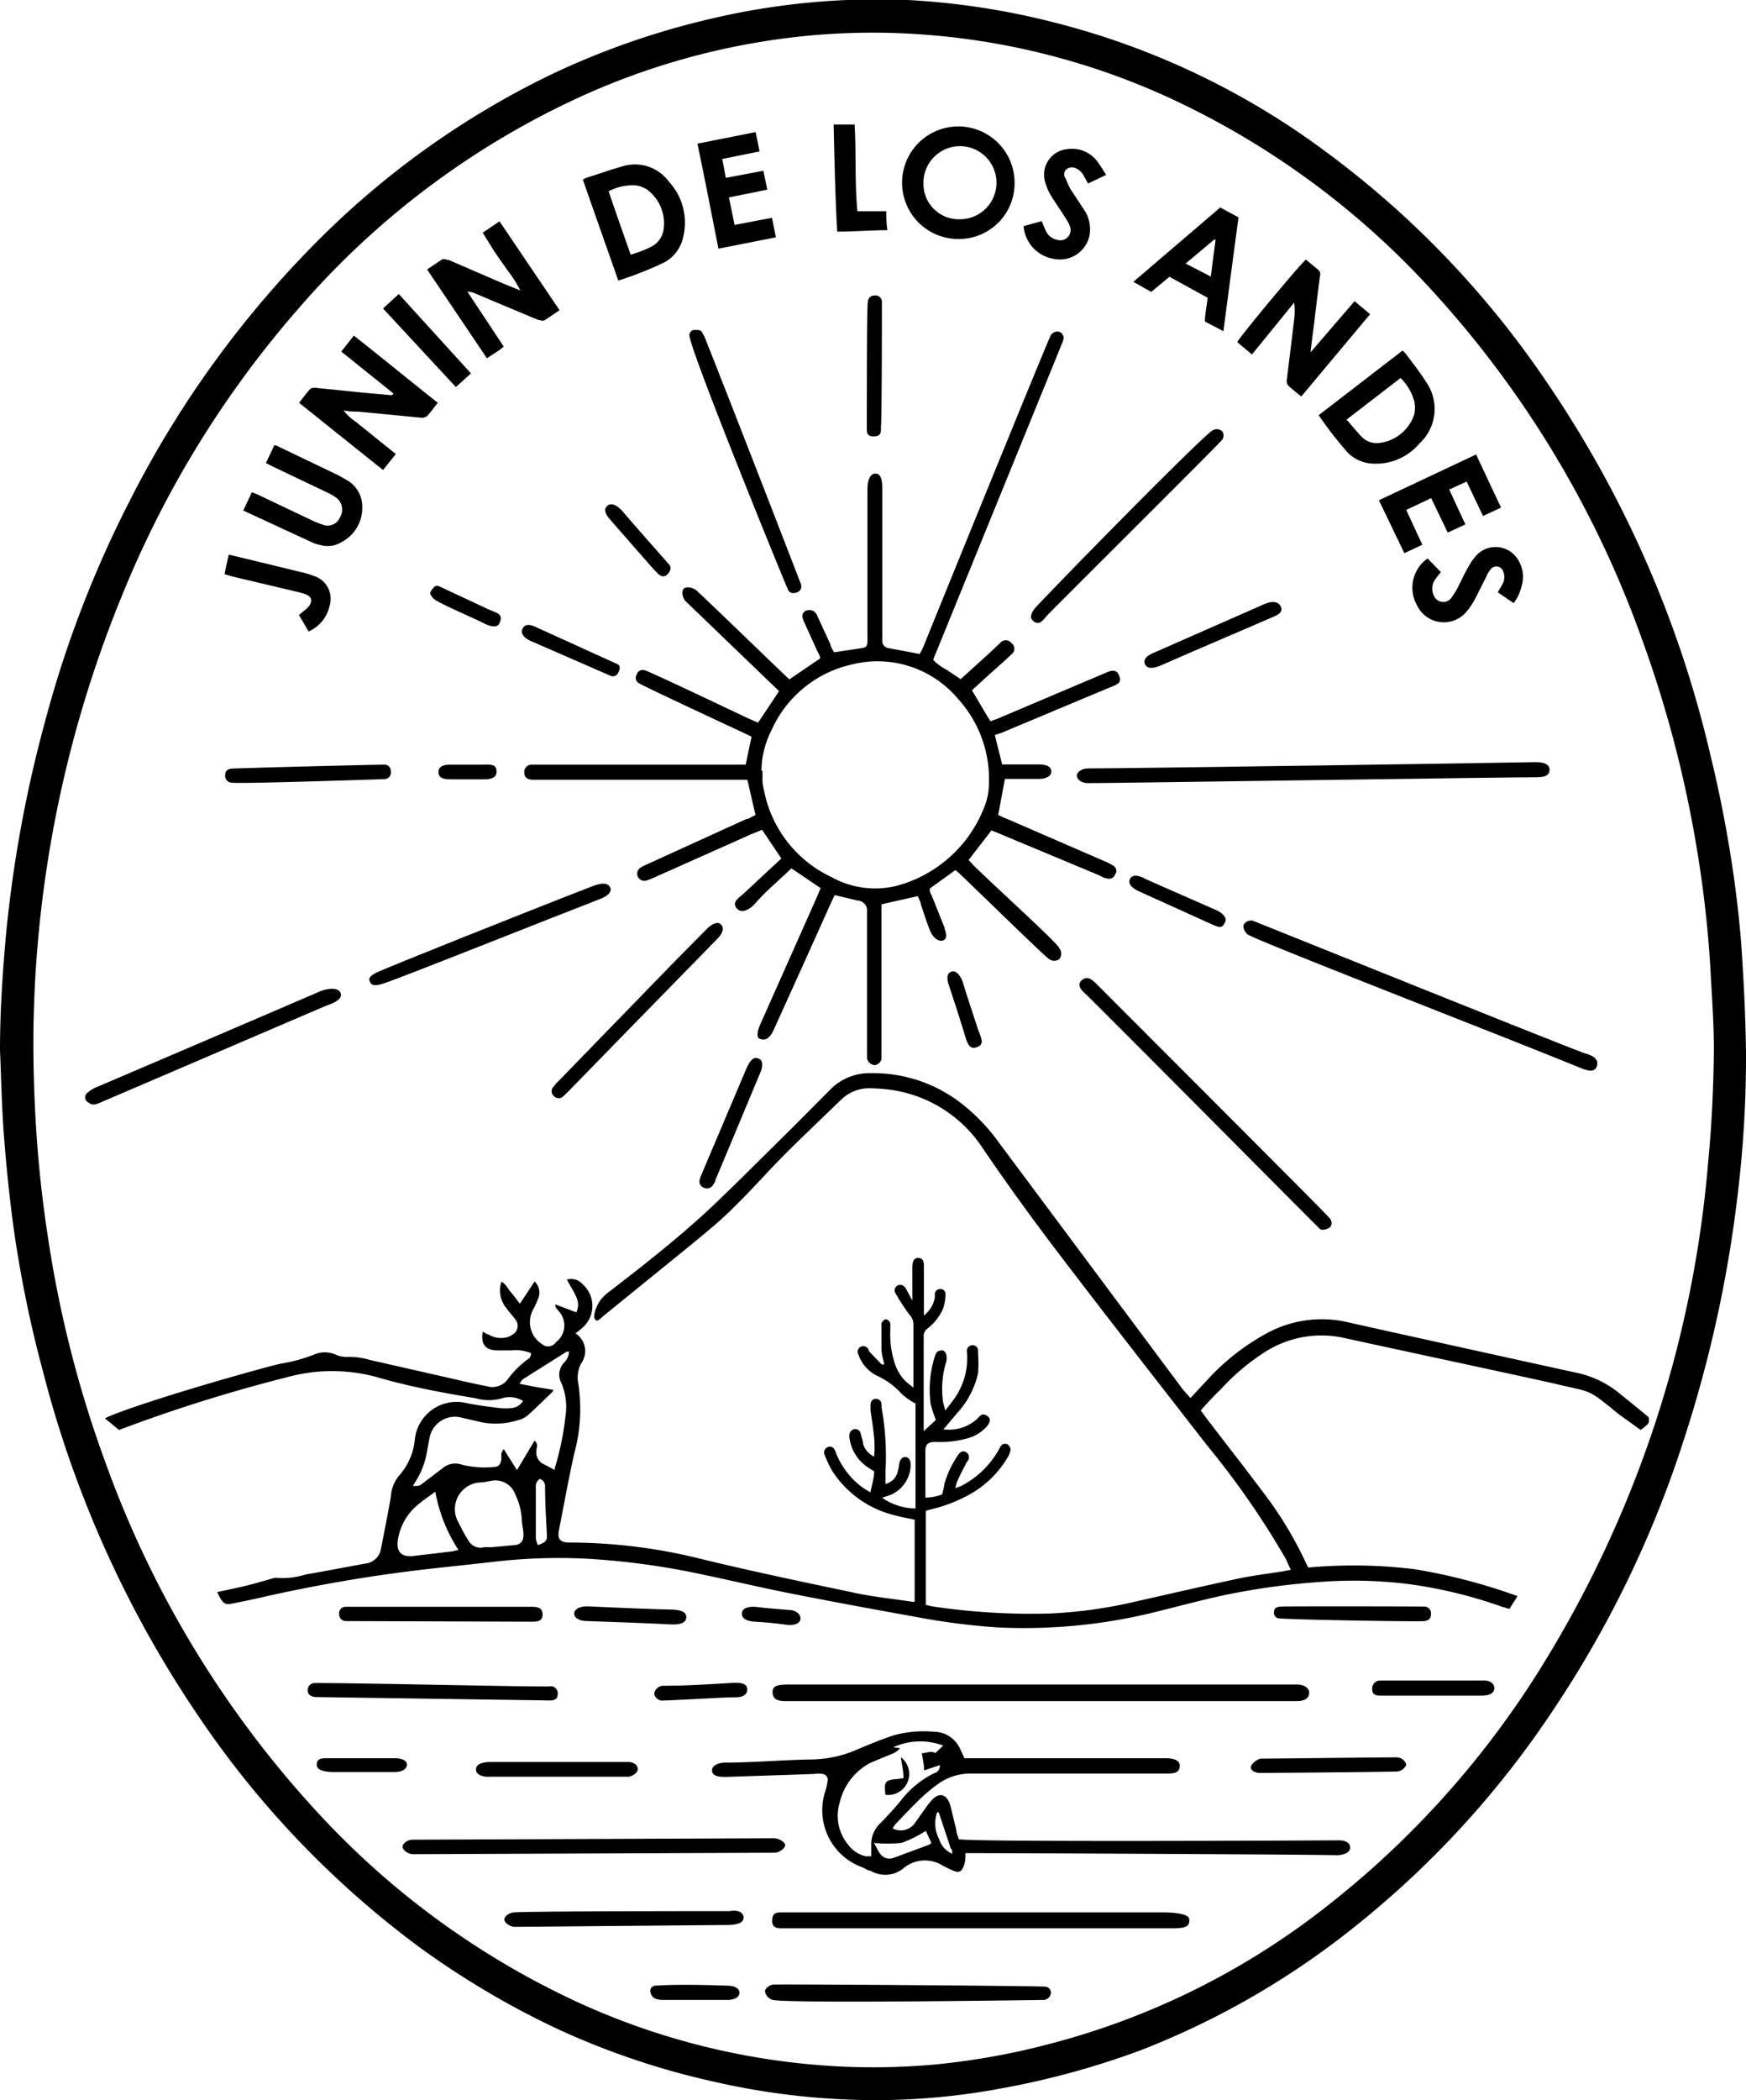 <svg xmlns="http://www.w3.org/2000/svg" viewBox="0 0 83.19 100">
<defs>
<style>.cls-1{fill-rule:evenodd;}</style></defs>
<g id="Capa_2" data-name="Capa 2"><g id="Capa_1-2" data-name="Capa 1"><path class="cls-1" d="M0,50c0-1.82.12-3.63.28-5.43a60.69,60.69,0,0,1,1.9-10.34,52.49,52.49,0,0,1,4-10.38A48.58,48.58,0,0,1,15.61,11a40.73,40.73,0,0,1,10.5-7.38A37.29,37.29,0,0,1,33.8.91,34.56,34.56,0,0,1,43.25,0a35.74,35.74,0,0,1,6.9,1.05,36.78,36.78,0,0,1,13,6.16A44.73,44.73,0,0,1,73.65,18.13a52.59,52.59,0,0,1,7.83,17.76,60.45,60.45,0,0,1,1.15,6c.16,1.2.3,2.41.37,3.62.1,1.53.17,3.06.19,4.6a54.36,54.36,0,0,1-.38,6.63,60.27,60.27,0,0,1-2.58,11.81A51.12,51.12,0,0,1,74,81.43a44.93,44.93,0,0,1-9.6,10.43,38.71,38.71,0,0,1-10.06,5.77,39.16,39.16,0,0,1-6.73,1.83,32.47,32.47,0,0,1-5.65.54,34.65,34.65,0,0,1-8-.89,36.65,36.65,0,0,1-7.4-2.5A40.3,40.3,0,0,1,20,92.73a44.84,44.84,0,0,1-10.4-10.8A52.36,52.36,0,0,1,2.06,65.35,56.92,56.92,0,0,1,.64,58.41C.45,57,.3,55.54.19,54.11S.06,51.36,0,50Zm81.66,0c0-1.32-.1-2.63-.17-3.95a53.8,53.8,0,0,0-.62-5.5A55.62,55.62,0,0,0,78.22,30.4a48.87,48.87,0,0,0-10.39-17A39.08,39.08,0,0,0,55.91,4.75,34,34,0,0,0,43.78,1.63a32.6,32.6,0,0,0-7,.28,34,34,0,0,0-9,2.64A39.42,39.42,0,0,0,14.25,14.66,48.3,48.3,0,0,0,5.94,28.05,56.45,56.45,0,0,0,1.59,49.59c0,1.62.06,3.23.18,4.84s.31,3.2.56,4.78a54.39,54.39,0,0,0,2.72,10.5A49,49,0,0,0,15.38,86.57a39.13,39.13,0,0,0,12,8.7A34,34,0,0,0,40.05,98.4a32.78,32.78,0,0,0,4.54-.1,34.34,34.34,0,0,0,5.51-1A36,36,0,0,0,62.79,91.1,43.74,43.74,0,0,0,73.67,79,54,54,0,0,0,81.39,55.3C81.56,53.54,81.64,51.78,81.66,50Z"/><path class="cls-1" d="M78.55,67.48l-.3-.25-1.16-.94a4.76,4.76,0,0,0-2-.93c-1.07-.23-9.1-2-10.79-2.38a5.48,5.48,0,0,0-3.95.51,10.82,10.82,0,0,0-2.82,2.21l-.81.87c-.16-.19-.31-.34-.43-.5L47.59,54.4a9,9,0,0,0-1.76-1.84,6.84,6.84,0,0,0-4.32-1.46,2.63,2.63,0,0,0-2,.83l-1.71,1.72c-1.28,1.26-2.54,2.53-3.83,3.76-1.55,1.46-3.22,2.77-4.91,4.07a2.32,2.32,0,0,0-.43.4c-.21.27-.49.95-.18,1,.07,0,.21-.14.29-.21l4.3-3.49c.69-.57,1.39-1.14,2-1.77.82-.8,1.57-1.66,2.38-2.47s1.75-1.7,2.63-2.55a1.91,1.91,0,0,1,1.44-.57,8.26,8.26,0,0,1,1,.08,6.28,6.28,0,0,1,4.35,2.8c1.11,1.63,2.27,3.23,3.46,4.8,2.38,3.13,4.8,6.22,7.21,9.32a39.87,39.87,0,0,1,3.73,5.37c.09.17.16.35.26.56l-.42.08c-.65.1-1.3.18-2,.32-1.64.35-3.29.73-4.93,1.1a22.2,22.2,0,0,1-4.14.58,31.74,31.74,0,0,1-5.59-.34l-.31-.07V71.94l.2-.06a6.93,6.93,0,0,0,1.6-.57,4.86,4.86,0,0,0,2.11-1.93,1,1,0,0,0,.13-.36.35.35,0,0,0-.14-.24.23.23,0,0,0-.31.06.75.75,0,0,0-.09.15,4.33,4.33,0,0,1-1.84,1.78l-.25.09a1.85,1.85,0,0,1,.11-.37c.11-.25.24-.5.37-.74,0-.07.09-.14.12-.21a.27.27,0,0,0-.09-.39c-.13-.08-.26-.05-.38.13a4.73,4.73,0,0,0-.66,1.4c0,.15-.07.31-.1.48a2.37,2.37,0,0,1-.8.15V69.12c0-.36.12-.46.49-.46a4.75,4.75,0,0,0,1.54-.18,1.86,1.86,0,0,0,.9-.56c.18-.22.2-.39,0-.51s-.27-.06-.46.15a2,2,0,0,1-1.61.5c.22-.26.44-.51.65-.77a4.14,4.14,0,0,0,1-1.89,7.18,7.18,0,0,0,0-1,.61.61,0,0,0,0-.13.26.26,0,0,0-.31-.21.26.26,0,0,0-.22.3,4.4,4.4,0,0,1,0,.62,3.32,3.32,0,0,1-.7,1.75c-.09.13-.19.25-.33.43-.05-.19-.09-.31-.11-.43a4.42,4.42,0,0,1,.16-1.91.82.82,0,0,0,0-.3.3.3,0,0,0-.17-.22.45.45,0,0,0-.28.08s-.06.09-.08.15a5.22,5.22,0,0,0-.22,2.32,6.12,6.12,0,0,0,.25.76l-.58.54c0-.13,0-.19,0-.24V63.64a.44.44,0,0,1,.18-.38,2.42,2.42,0,0,0,.74-.94,2.12,2.12,0,0,0,.12-.71.23.23,0,0,0-.25-.23.25.25,0,0,0-.26.23c0,.06,0,.12,0,.18a1.39,1.39,0,0,1-.52.85V60.27c0-.26-.08-.36-.26-.37s-.27.11-.29.36v1.38a2.6,2.6,0,0,1,0,.28c-.13-.22-.21-.39-.3-.55s-.25-.24-.4-.16a.26.26,0,0,0-.09.39,9.65,9.65,0,0,0,.65,1,.65.65,0,0,1,.19.45c0,.9,0,1.8,0,2.7,0,.09,0,.18,0,.32l-.33-.26a2.08,2.08,0,0,1-.56-.9,4.42,4.42,0,0,1-.21-1.57v-.28a.24.24,0,0,0-.25-.24A.56.56,0,0,0,42,63s0,.11,0,.17c0,.32,0,.64,0,1s.08.52.13.8c-.06,0-.1,0-.12,0l-.57-.59a.45.45,0,0,1-.06-.12.28.28,0,0,0-.36-.14.27.27,0,0,0-.12.38,1.76,1.76,0,0,0,.87,1,3.59,3.59,0,0,1,1.2.88,3,3,0,0,0,.65.45v5a2.89,2.89,0,0,1-1.59-.51l.2-.07a1.57,1.57,0,0,0,1.16-1.5c0-.21-.08-.35-.23-.37s-.27.09-.31.3a3.12,3.12,0,0,1-.09.44.78.78,0,0,1-.57.54c0-.21,0-.39,0-.58A13.14,13.14,0,0,0,42,67a.65.65,0,0,0,0-.13c0-.19-.17-.28-.31-.26s-.23.15-.21.34a2,2,0,0,0,0,.24c.06.42.13.84.17,1.27a5.31,5.31,0,0,1,0,.9,1,1,0,0,1-.53-.61c0-.15-.07-.31-.11-.47a.26.26,0,0,0-.29-.23.29.29,0,0,0-.25.29.34.34,0,0,0,0,.1,2,2,0,0,0,.88,1.43l.3.19c0,.33-.11.64-.18,1l-.33-.2a3.74,3.74,0,0,1-1.33-1.73c-.07-.21-.2-.28-.36-.23a.28.28,0,0,0-.15.4,5.3,5.3,0,0,0,.34.72,4.91,4.91,0,0,0,2.94,2.12c.32.09.65.15,1,.22v3.91l-.11,0c-1-.15-2-.25-2.91-.46-2.39-.5-4.77-1-7.16-1.58a26,26,0,0,0-6.27-.78c-.43,0-.58-.16-.5-.58.24-1.22.46-2.45.73-3.66a8,8,0,0,0,.2-3.29,1.46,1.46,0,0,1,.13-1,1,1,0,0,0-.27-1.43,5,5,0,0,0,.4-.33,1.38,1.38,0,0,0-.05-2,.73.73,0,0,0-.76-.23c.06.12.12.21.17.31a5.21,5.21,0,0,1,.28.52.85.85,0,0,1,0,.73l-1-.38,0,.07c0,.08.09.16.15.24a1,1,0,0,1-.12,1.49.45.45,0,0,1-.67.09,1.24,1.24,0,0,1-.42-1.64,4.59,4.59,0,0,0,.27-.6.73.73,0,0,0-.2-.74l-.7,1.06c-.16-.21-.29-.39-.43-.55s-.23-.39-.45-.5a1.33,1.33,0,0,0,.22,1.24c.13.18.29.35.43.54a.48.48,0,0,1-.12.74.89.89,0,0,1-.38.15,1.16,1.16,0,0,1-.77-.16c-.08,0-.17-.08-.27-.13-.1.6.13.88.68.89.24,0,.47,0,.7,0a1.91,1.91,0,0,1,.92.13c0,.2-.09.25-.19.32a4.51,4.51,0,0,0-.9.9.9.9,0,0,1-1,.36c-.57-.11-1.13-.24-1.69-.37l-3.88-.88a3.44,3.44,0,0,0-1.06-.15,1.28,1.28,0,0,1-.57-.1,1.29,1.29,0,0,0-1.07,0,7.84,7.84,0,0,1-1.49.41c-.2,0-6.11,1.64-8.25,2.52L5,67.54l.67.55a73.94,73.94,0,0,1,8-2.51,8.08,8.08,0,0,1,4.31,0c1.54.45,3.11.74,4.69,1a2.21,2.21,0,0,0,1.25,0,1.21,1.21,0,0,1,1,.13.73.73,0,0,1-.49.33,2.68,2.68,0,0,1-.69,0c-.49-.06-1-.13-1.47-.22a2,2,0,0,0-2.51,1.77A3,3,0,0,1,19,70.28a1.76,1.76,0,0,0-.38,1c-.14.82-.31,1.65-.47,2.48a.84.84,0,0,1-.73.69c-.95.17-1.9.36-2.85.52a3.69,3.69,0,0,1-1.4.16s-.06,0-.09,0c-.45.13-.89.26-1.33.37s-.92.2-1.4.31c.06.12.1.21.15.3.18.28.28.31.6.24.54-.11,1.09-.22,1.63-.35,2.08-.46,4.18-.84,6.3-1.12,1.48-.2,3-.34,4.47-.51a26.52,26.52,0,0,1,4.63-.14,36,36,0,0,1,5,.67c1.46.3,2.91.65,4.37.94,2.06.41,4.12.79,6.19,1.16a32.53,32.53,0,0,0,3.81.49A25.93,25.93,0,0,0,55,76.77c1.09-.27,2.17-.56,3.26-.8a33.79,33.79,0,0,1,4.59-.64,21.11,21.11,0,0,1,4.28.1,22,22,0,0,1,4.44,1.08l.35.1.18-.29A3.06,3.06,0,0,0,72.3,76a27.41,27.41,0,0,0-4.9-1.28,23.88,23.88,0,0,0-5.07-.08l-.08-.16A18,18,0,0,0,60.14,71c-.87-1.16-1.77-2.31-2.65-3.46l-.28-.38c.32-.36.63-.7.95-1a10.4,10.4,0,0,1,2-1.71,5,5,0,0,1,3.8-.76c1.85.41,8.88,1.91,10.13,2.2,1.81.43,1.52.21,3,1.42l.08.06,1,.72C78.59,67.77,78.59,67.77,78.55,67.48Zm-57,6.39-1.85.22c-.59.06-.83-.2-.74-.79a2.71,2.71,0,0,1,1-1.69c.23-.19.48-.36.78-.58a7.56,7.56,0,0,0,1.1,2.77Zm3-.3-1.1.1-.37,0a.66.66,0,0,1-.77-.33,7.17,7.17,0,0,1-.45-.82,1.27,1.27,0,0,1,1-1.93c.2,0,.41-.06.61-.09a1,1,0,0,1,1.08.66,3.12,3.12,0,0,1,.31,1.16c0,.24.07.48.08.72S24.89,73.53,24.54,73.57Zm1.08,0a1.16,1.16,0,0,1-.1-.32c0-.82,0-1.63,0-2.45a.39.39,0,0,1,.2-.38.37.37,0,0,1,.24.38c0,.78.05,1.55.09,2.32C26.08,73.43,25.86,73.48,25.62,73.58ZM26.44,70l-.51-.27a.62.62,0,0,1-.37-.68c0-.13.1-.29-.09-.45-.28.46-.54.91-.84,1.4L24,69a.84.84,0,0,0-.11.2,2.66,2.66,0,0,0,0,.28c-.05.29-.14.37-.43.38A4.45,4.45,0,0,1,22,69.74a.93.93,0,0,0-.91.17l-.91.69c-.2.16-.2.15-.5.16a1.8,1.8,0,0,1,.11-.2,3.73,3.73,0,0,0,.53-1.31c.05-.25.09-.5.14-.75a1.23,1.23,0,0,1,1.52-1l1,.23a3.54,3.54,0,0,0,1.68-.1,1.18,1.18,0,0,0,.49-.24c.39-.35.77-.73,1.15-1.09a.42.42,0,0,0,.07-.12l-.8-.13-.82-.16c.08-.1.11-.18.17-.22l2.08-1.31.11,0a.76.76,0,0,1-.21.5.83.83,0,0,0-.15,1,2.91,2.91,0,0,1,.2,1.52,13.8,13.8,0,0,1-.52,2.54A.58.58,0,0,1,26.44,70Z"/><path class="cls-1" d="M36,38.81c-.14-.58-.26-1.12-.39-1.68l-.32,0H25.47c-.17,0-.48,0-.49-.33a.35.35,0,0,1,.37-.39H35.53c.09-.44.18-.87.28-1.33l-.37-.18c-1.55-.72-4.91-2.29-5-2.37a.28.28,0,0,1-.11-.39.3.3,0,0,1,.37-.23c.11,0,3.46,1.59,5,2.32l.42.18,1-1.5-.27-.26-4.16-4c-.18-.17-.23-.5-.11-.62s.45-.06.63.11c1,.93,3.88,3.73,4.4,4.21l1.47-1c0-.12-.09-.24-.14-.35l-.63-1.39c-.11-.24-.1-.36,0-.47s.47-.17.61.14l.65,1.41c0,.12.1.23.17.37l1-.15c.6-.1.6,0,.59-.72,0-2.3,0-4.59,0-6.89,0-.33.08-.74.38-.75s.33.43.33.73c0,2.31,0,4.62,0,6.93v.31a.33.33,0,0,0,.29.34l1.49.28a3.54,3.54,0,0,0,.23-.48c1.43-3.53,5.45-13.4,6-14.67a.38.38,0,0,1,.43-.19.34.34,0,0,1,.2.28.86.86,0,0,1-.09.3L44.63,31c-.06.13-.11.27-.17.42a2.46,2.46,0,0,0,.64.47l.67.45,1.17-1.06c.24-.21.47-.44.71-.66a.34.34,0,0,1,.54,0,.33.33,0,0,1,0,.54c-.41.39-.84.76-1.26,1.14l-.62.57c.3.49.58,1,.88,1.47l.32-.11L52.77,32c.29-.12.47-.07.56.19s0,.36-.27.47l-1.44.6-3.89,1.63L47.4,35c.11.46.23.92.35,1.4h.53c.39,0,.79,0,1.18,0,.17,0,.61,0,.63.32s-.45.37-.57.37H47.88l-.32,1.71A3.17,3.17,0,0,0,48,39L52.61,41a2.49,2.49,0,0,1,.4.2.29.29,0,0,1,.12.44.3.3,0,0,1-.4.18c-.13,0-.26-.1-.38-.15l-4.79-2-.32-.13-1.09,1.41.32.34c1.31,1.26,4,3.7,4,3.86a.41.41,0,0,1,0,.52.41.41,0,0,1-.48,0c-.14-.06-2.93-2.79-4.29-4.09l-.18-.15-1.22.88c0,.1,0,.2.08.3L45,44.16c0,.11.22.52-.07.62s-.55-.29-.61-.45c-.17-.41-.29-.83-.44-1.24,0-.13-.09-.26-.15-.42L42,43.06v.35c0,2.29,0,7,0,7a.38.38,0,0,1-.33.31.42.42,0,0,1-.36-.32c0-.09,0-4.62,0-6.79V43.4a.47.47,0,0,0-.45-.52l-1.09-.26-.18.38q-1.32,2.94-2.65,5.87c-.09.19-.29.79-.75.59-.22-.1,0-.61.05-.72l2.67-6,.19-.45-1.39-.94-.92.85A9.71,9.71,0,0,0,36,43c-.25.28-.63.53-.88.27s0-.47.22-.64c.51-.46,1-.93,1.5-1.39l.39-.36-.92-1.37c-.22.1-.43.17-.62.26l-4.49,2a2.9,2.9,0,0,1-.41.16.34.34,0,0,1-.28-.61,2.25,2.25,0,0,1,.31-.16L35.56,39C35.69,39,35.81,38.88,36,38.81Zm.33-2.11c0,.16,0,.33,0,.49s.06.39.1.58a5.77,5.77,0,0,0,3.2,4,4.27,4.27,0,0,0,3.09.41,6.19,6.19,0,0,0,4.15-3.68,3.09,3.09,0,0,0,.25-1.24,5.66,5.66,0,0,0-1.49-4,5,5,0,0,0-5-1.63,5.51,5.51,0,0,0-3.88,3.16A4.34,4.34,0,0,0,36.28,36.7Z"/><path class="cls-1" d="M46,88.24c0,.22,0,.41-.08.61s-.17.35-.44.25a5.94,5.94,0,0,1-.57-.27A1.59,1.59,0,0,0,43,89a1.38,1.38,0,0,1-1.52.08c-.13,0-.25-.11-.38-.16a2.89,2.89,0,0,1-1.79-3.59,3,3,0,0,0,.12-.5.28.28,0,0,0-.24-.36,1.2,1.2,0,0,0-.38,0l-4.19.14c-.27,0-.64,0-.69-.26s.27-.41.58-.42c1.39,0,2.77-.13,4.15-.15a5.64,5.64,0,0,0,2.15-.46c.58-.25,1.17-.49,1.77-.69a5.39,5.39,0,0,1,1.92-.17,1.38,1.38,0,0,1,1.27.87q.09.18.18.39c.09,0,6.48,0,9.58,0,.34,0,.71.07.68.4s-.35.33-.63.33c-3.1,0-6.19,0-9.29,0a2.66,2.66,0,0,0-1.53.45,7.67,7.67,0,0,0-.88.72c-.41.39-.8.81-1.19,1.21a1.88,1.88,0,0,0-.16.23.82.82,0,0,0,1.06-.25l.56-.79a3.17,3.17,0,0,1,.29-.35c.32-.31.62-.24.8.18l.06.2.27,1.11c0,.13.07.26.11.41s16.56.07,18.11.06c.24,0,.52.07.54.33s-.33.37-.62.38C62.66,88.3,46.08,88.23,46,88.24Zm-3.12-5a.92.92,0,0,1-.45.3c-.32.14-.64.26-1,.42A2.89,2.89,0,0,0,40,85.86a2.15,2.15,0,0,0,.43,2,1.4,1.4,0,0,0,.83.53h.25c0-.2,0-.36,0-.52a1.38,1.38,0,0,1,.44-1.06c.35-.36.7-.73,1-1.11a4.52,4.52,0,0,1,1.57-1.27.36.36,0,0,0,.26-.38l-.75.25c0-.29-.07-.55-.11-.82.24,0,.44-.14.64,0l.38-.36a3.08,3.08,0,0,0-2.38.08Zm-1.26,4.47c.09.17.18.35.28.51s.32.36.66.25l1.68-.62a1.1,1.1,0,0,0,.14-.09l-.27-.58a5.59,5.59,0,0,1-1.15.57A6.15,6.15,0,0,1,41.62,87.75Zm3.11-1.41h-.08a1.59,1.59,0,0,0,.1,1.28,1.1,1.1,0,0,0,.62.69c0-.13,0-.19-.07-.25Z"/><path class="cls-1" d="M36.81,80.57c0-.29.21-.34.65-.36.27,0,24,0,24.34,0s.63.18.57.47S62,81,61.75,81c-2,0-24,0-24.35,0S36.81,80.91,36.81,80.57Z"/><path class="cls-1" d="M51.82,37.29h0c-.28,0-.51-.17-.51-.36s.26-.34.53-.34c1.85,0,20.07-.27,21.28-.3.22,0,.71,0,.71.37s-.47.34-.61.35C72.19,37,53.2,37.29,51.82,37.29Z"/><path class="cls-1" d="M18.75,18.74l-2.49-2,.6-.76c1.34,1.06,2.65,2.13,4,3.2-.18.22-.33.44-.51.63a.39.39,0,0,1-.28.08l-3-.29c-.22,0-.43,0-.7-.06a2.33,2.33,0,0,0,.59.55l.62.5.62.5.66.53-.61.76-4-3.2c.18-.23.34-.45.52-.65a.39.39,0,0,1,.29-.06l2.27.23,1.34.12Z"/><path class="cls-1" d="M59.65,16.88l-.7-.59c.11-.24,2.83-3.52,3.27-3.93l.58.48a.28.28,0,0,1,.09.31c-.1.79-.2,1.58-.29,2.37-.06.42-.11.84-.16,1.26l0,0h0l2.1-2.44.74.62L62,18.88c-.22-.18-.43-.34-.63-.53a.35.35,0,0,1-.06-.25c.12-1,.24-1.92.35-2.88a3.09,3.09,0,0,0,0-.81Z"/><path class="cls-1" d="M24,16.5a2,2,0,0,1-.18.15l-.62.41-2.85-4.23.67-.45c.13-.09.25,0,.36,0L24,13.51l.79.32a5.8,5.8,0,0,0-.58-.92L23.57,12,23,11.08l.8-.54,2.86,4.23-.68.46c-.13.09-.24,0-.35,0l-3-1.26a.77.77,0,0,0-.36-.08Z"/><path class="cls-1" d="M45.72,11.38a2.68,2.68,0,1,1,2.62-2.7A2.65,2.65,0,0,1,45.72,11.38Zm0-.94A1.74,1.74,0,1,0,44,8.77,1.68,1.68,0,0,0,45.71,10.44Z"/><path class="cls-1" d="M76.08,50.78c-.1.31-.49.19-.75.08l-1.44-.58c-4.67-1.87-14.08-5.52-14.45-5.79-.16-.13-.24-.37-.17-.48a.4.4,0,0,1,.52-.13c1.08.43,15.28,6.15,15.74,6.28S76.18,50.48,76.08,50.78Z"/><path class="cls-1" d="M19.68,88.29c-.23,0-.5-.19-.5-.35s.24-.34.46-.34c.69,0,17.06-.07,17.25-.07s.51.17.52.32-.26.36-.49.37"/><path class="cls-1" d="M29.46,13.36c-.57-1.62-1.13-3.2-1.69-4.81a1.38,1.38,0,0,1,.22-.1c.57-.18,1.13-.38,1.71-.54a2,2,0,0,1,2.17.74,2.87,2.87,0,0,1,.68,2.64,1.78,1.78,0,0,1-.91,1.21A16.75,16.75,0,0,1,29.46,13.36Zm.59-1.23c.24-.08.43-.14.62-.22a3,3,0,0,0,.41-.19,1.07,1.07,0,0,0,.52-.7,2,2,0,0,0-.78-2,1.31,1.31,0,0,0-.51-.19A2.4,2.4,0,0,0,29,9.11C29.34,10.12,29.69,11.1,30.05,12.13Z"/><path class="cls-1" d="M62.83,19.77l4-3.08a1.71,1.71,0,0,1,.19.21c.32.43.65.84.93,1.29a2.24,2.24,0,0,1-.33,2.94,2.72,2.72,0,0,1-2.31.94,1.82,1.82,0,0,1-1.06-.48A17.69,17.69,0,0,1,62.83,19.77Zm1.33.21c.27.31.5.59.75.85a1,1,0,0,0,.73.27,2,2,0,0,0,1.74-1.36,1.43,1.43,0,0,0,0-.65A2.44,2.44,0,0,0,66.73,18Z"/><path class="cls-1" d="M56.67,91.43c0,.35-.27.37-.68.39-1,0-18.46,0-18.78,0s-.44-.13-.42-.41.15-.35.42-.35l18.3,0C56.66,91.09,56.66,91.32,56.67,91.43Z"/><path class="cls-1" d="M51.57,46.65c.28-.22.55.08.7.23,3.61,3.61,11,11,11.1,11.14s.1.31,0,.41-.37.18-.48.09S55.42,51,51.78,47.38C51.69,47.29,51.19,46.94,51.57,46.65Z"/><path class="cls-1" d="M58.14,9.88l.87.47c-.24,1.79-.48,3.58-.72,5.42l-.88-.46c0-.37.09-.74.13-1.13l-1.82-1-.87.72L54,13.42Zm-.45,3.29c.08-.63.15-1.19.23-1.76l-.07,0-1.36,1.14Z"/><path class="cls-1" d="M11.59,24.31l.41-.87.26.1,2.63,1.25a3.86,3.86,0,0,0,.51.2.63.63,0,0,0,.8-.36.71.71,0,0,0-.15-.91,3.33,3.33,0,0,0-.48-.28l-2.5-1.19-.4-.2.4-.85c.1,0,.19.06.27.1l2.59,1.24c.21.1.41.21.61.33a1.44,1.44,0,0,1,.72,1.27,1.83,1.83,0,0,1-1,1.68,1.24,1.24,0,0,1-1,.13,1.5,1.5,0,0,1-.36-.11Z"/><path class="cls-1" d="M49.83,94.6a.29.29,0,0,1,.24.3.38.38,0,0,1-.31.33c-.14,0-12,.18-12.94,0a.51.51,0,0,1-.37-.41c0-.13.19-.29.37-.32S49.73,94.56,49.83,94.6Z"/><path class="cls-1" d="M34.73,9.4,35,10.71l1.78-.34c.06.31.12.6.19.93l-2.74.54c-.33-1.68-.65-3.33-1-5L36,6.29c.07.32.13.6.19.92l-1.78.36c.06.31.12.59.17.9l1.79-.34c.06.3.12.58.19.9Z"/><path class="cls-1" d="M71.52,24.17l-.86.4-.78-1.64-.83.38c.25.55.5,1.08.77,1.66l-.84.39c-.27-.55-.52-1.08-.79-1.64L67,24.28l.77,1.66-.86.4L65.7,23.82l4.63-2.18C70.72,22.48,71.11,23.3,71.52,24.17Z"/><path class="cls-1" d="M38.17,27.84a.3.3,0,0,1-.21.37c-.16.05-.31.05-.4-.1S33,17,32.85,16a.25.25,0,0,1,.22-.29c.23,0,.34,0,.4.15a1.77,1.77,0,0,1,.15.31C34.9,19.38,38.16,27.8,38.17,27.84Z"/><path class="cls-1" d="M16.22,47.27c.16.36-.49.54-.78.66L4.78,52.5c-.18.07-.36.17-.56,0a.27.27,0,0,1-.06-.46,1.48,1.48,0,0,1,.43-.27c2.23-.95,9.36-4,10.69-4.58C15.61,47.07,16.1,47,16.22,47.27Z"/><path class="cls-1" d="M72.12,28.72l-.76-.52c.08-.13.15-.24.21-.36a.67.67,0,0,0,.05-.63.34.34,0,0,0-.61-.08,1.29,1.29,0,0,0-.19.32l-.53,1.05a3.29,3.29,0,0,1-.42.63,1.41,1.41,0,0,1-2.35-.3,1.7,1.7,0,0,1,.5-2.24l.63.65c-.07.09-.17.21-.26.34a.74.74,0,0,0-.08.76.48.48,0,0,0,.86.1,3.55,3.55,0,0,0,.32-.53c.16-.32.31-.64.49-.95a2.61,2.61,0,0,1,.36-.51,1.25,1.25,0,0,1,2,.22,1.52,1.52,0,0,1,.16,1.23A2.16,2.16,0,0,1,72.12,28.72Z"/><path class="cls-1" d="M48.77,10.77l.86-.24q.09.22.18.42a.76.76,0,0,0,.56.47.49.49,0,0,0,.6-.66,1.72,1.72,0,0,0-.23-.42c-.21-.34-.45-.67-.65-1a2.55,2.55,0,0,1-.3-.7,1.22,1.22,0,0,1,1.07-1.54,1.5,1.5,0,0,1,1.41.57,7.57,7.57,0,0,1,.43.66l-.86.41c-.07-.13-.12-.23-.18-.32A.77.77,0,0,0,51.23,8a.41.41,0,0,0-.45.09.33.33,0,0,0,0,.42A4.48,4.48,0,0,0,51,9l.66,1a1.65,1.65,0,0,1,.24,1.26,1.44,1.44,0,0,1-1.67,1.07A1.72,1.72,0,0,1,48.77,10.77Z"/><path class="cls-1" d="M49.22,29.56c-.23-.19,0-.52.22-.74,2.4-2.52,8-8.18,8.34-8.33a.39.39,0,0,1,.46.05.36.36,0,0,1,0,.39c-.08.14-8,8-8.38,8.41C49.67,29.57,49.49,29.8,49.22,29.56Z"/><path class="cls-1" d="M17.63,46.76c-.07-.15-.08-.25.31-.45s7.41-3,10.31-4.12c.19-.07.76-.28.85.15,0,.28-.44.44-.57.49-2.13.82-9.59,3.8-10.26,4C17.78,47,17.68,46.87,17.63,46.76Z"/><path class="cls-1" d="M34.21,44.67l-4.4,4.5L27.05,52l-.2.19a.31.31,0,0,1-.46,0,.3.3,0,0,1,0-.46,1.18,1.18,0,0,1,.18-.21L32,45.93l1.68-1.7c.1-.1.46-.42.67-.21S34.35,44.52,34.21,44.67Z"/><path class="cls-1" d="M35.43,91.3c0,.31-.42.35-.71.36l-10.19.09c-.23,0-.5-.19-.5-.35s.24-.33.47-.34C25.2,91,34,91,34.77,91,35.06,90.94,35.41,91,35.43,91.3Z"/><path class="cls-1" d="M15.19,80.81c-.18,0-.45,0-.52-.24a.34.34,0,0,1,.34-.43c2.65,0,11.6.22,11.26.15a.34.34,0,0,1,.3.4c0,.19-.13.28-.36.28"/><path class="cls-1" d="M16.46,77.19a.32.32,0,0,1-.3-.35.3.3,0,0,1,.29-.33c.1,0,8.86,0,8.89,0,.38,0,.51.11.51.37s-.14.34-.49.34"/><path class="cls-1" d="M10.9,26.41l.59.14,2.89.7a3.62,3.62,0,0,1,.56.17,1.14,1.14,0,0,1,.76,1.44,1.74,1.74,0,0,1-1,1.21c-.15-.27-.3-.52-.46-.79a1.93,1.93,0,0,0,.21-.17,1.39,1.39,0,0,0,.28-.26c.17-.25.12-.43-.16-.55a4.1,4.1,0,0,0-.5-.14l-3-.71-.37-.11C10.76,27,10.83,26.74,10.9,26.41Z"/><path class="cls-1" d="M39.72,5.93h1c.08,1.36,0,2.73.13,4.13h1.38c0,.3,0,.58.05.9-.79,0-1.57.07-2.39.07C39.79,9.33,39.76,7.65,39.72,5.93Z"/><path class="cls-1" d="M22.68,84.26c0-.31.41-.36.7-.36h5.5c.36,0,.72,0,1.08,0,.15,0,.4.09.43.31s-.32.39-.44.39c-2.19,0-4.38,0-6.57,0C23.07,84.63,22.68,84.54,22.68,84.26Z"/><path class="cls-1" d="M18.31,36.41a.3.3,0,0,1,.31.33.31.31,0,0,1-.3.36c-.12,0-7.29.25-7.34.16a.32.32,0,0,1-.25-.36c0-.18.1-.28.31-.3C11.46,36.57,18.22,36.4,18.31,36.41Z"/><path class="cls-1" d="M60,84.42c-.1,0-.37-.06-.4-.24s.32-.43.48-.44c.47,0,6.45-.07,6.5-.06A.5.5,0,0,1,67,84c0,.13-.2.33-.41.35S61,84.42,60,84.42Z"/><path class="cls-1" d="M67.89,76.5a.32.32,0,0,1,.29.37c0,.19-.09.28-.3.32s-6.81-.07-7-.14a.27.27,0,0,1-.17-.34c0-.15.15-.19.28-.21S67.79,76.49,67.89,76.5Z"/><path class="cls-1" d="M18.25,14.69,19,14l3.44,3.78-.72.65Z"/><path class="cls-1" d="M54.55,31.62c-.12-.31.26-.47.52-.58l5.16-2.27c.54-.24.73,0,.76.05s.25.33-.3.54c-1.86.81-3.53,1.51-5.39,2.33C55,31.81,54.67,31.89,54.55,31.62Z"/><path class="cls-1" d="M41.61,20.78c-.18,0-.31-.06-.31-.32,0-1.77,0-6,.05-6.09a.31.31,0,0,1,.32-.3.31.31,0,0,1,.35.27c0,.08,0,5.92-.05,6C42,20.69,41.89,20.78,41.61,20.78Z"/><path class="cls-1" d="M36.17,50.42c.22.09.15.45.07.62-.72,1.72-1.43,3.43-2.15,5.14,0,.08-.07.17-.12.25a.33.33,0,0,1-.42.13.31.31,0,0,1-.21-.39,1.34,1.34,0,0,1,.09-.26l2.12-5,.06-.13C35.82,50.35,36,50.33,36.17,50.42Z"/><path class="cls-1" d="M71.2,80.37c0,.32-.35.37-.64.37l-4.78,0c-.28,0-.39-.07-.4-.3a.38.38,0,0,1,.39-.42l4.91,0C70.93,80,71.19,80.13,71.2,80.37Z"/><path class="cls-1" d="M32.7,77c0,.32-.4.36-.71.35-1.32-.07-2.64-.11-4-.16-.26,0-.62-.08-.63-.35s.38-.37.69-.35c1.18.06,3.81.16,3.93.15C32.31,76.65,32.7,76.7,32.7,77Z"/><path class="cls-1" d="M29.47,32a.28.28,0,0,1-.4.17l-3.74-1.63c-.27-.11-.57-.34-.43-.61s.43-.17.68-.05l3.85,1.75S29.62,31.72,29.47,32Z"/><path class="cls-1" d="M53.83,41.87c.13-.29.51-.16.78,0L58,43.36c.19.09.49.32.37.55s-.17.31-.55.14l-3.49-1.58C54.05,42.35,53.72,42.15,53.83,41.87Z"/><path class="cls-1" d="M31.92,27.18c-.13.24-.32.38-.58.13s-1.65-1.87-2.27-2.57c-.17-.19-.35-.46-.14-.65s.49,0,.69.21c.72.84,1.46,1.67,2.19,2.5C31.91,26.91,32,27,31.92,27.18Z"/><path class="cls-1" d="M31.17,80.66a.44.44,0,0,1,.46-.39c1.12,0,2.23-.08,3.35-.14.28,0,.62,0,.62.32s-.33.38-.64.37-2.89.15-3.33.15A.4.4,0,0,1,31.17,80.66Z"/><path class="cls-1" d="M31.22,94.55c1.29-.09,3.33,0,3.42,0,.26,0,.58.07.59.33s-.33.36-.62.35c-.81,0-2.2,0-3,0-.4,0-.57-.12-.62-.38A.25.25,0,0,1,31.22,94.55Z"/><path class="cls-1" d="M19.39,84c0,.31-.34.38-.64.38-.84,0-2,0-2.81,0-.49,0-.86-.09-.85-.36s.19-.29.43-.3l3.35,0C19.13,83.73,19.37,83.82,19.39,84Z"/><path class="cls-1" d="M23.81,29.65c-.11.31-.54.15-.81,0-.7-.34-2.27-1-2.38-1.18s-.19-.17-.05-.38.24-.23.38-.16L23.24,29C23.64,29.19,24,29.2,23.81,29.65Z"/><path class="cls-1" d="M46.45,49.89c-.33.07-.43-.44-.52-.74-.23-.75-.47-1.49-.72-2.24-.09-.24-.13-.55.11-.64s.46.21.55.49c.22.73.47,1.45.7,2.17C46.72,49.4,47,49.77,46.45,49.89Z"/><path class="cls-1" d="M35.35,76.83c0-.3.41-.35.72-.31.51.06,1,.1,1.52.14.26,0,.54.15.55.4s-.33.35-.63.31c-.5-.07-1-.12-1.52-.15C35.7,77.21,35.33,77.12,35.35,76.83Z"/><path class="cls-1" d="M23.66,36.74c0,.31-.3.37-.58.37-.54,0-1.08,0-1.62,0-.36,0-.57-.08-.57-.36s.31-.35.58-.34h1.59C23.39,36.4,23.66,36.39,23.66,36.74Z"/><path class="cls-1" d="M43.05,84.67c0-.34-.08-.65-.13-1a1,1,0,0,1-.74,1.79s0,0,0-.06c-.06-.57,0-.65.6-.69Z"/>
</g></g>
</svg>